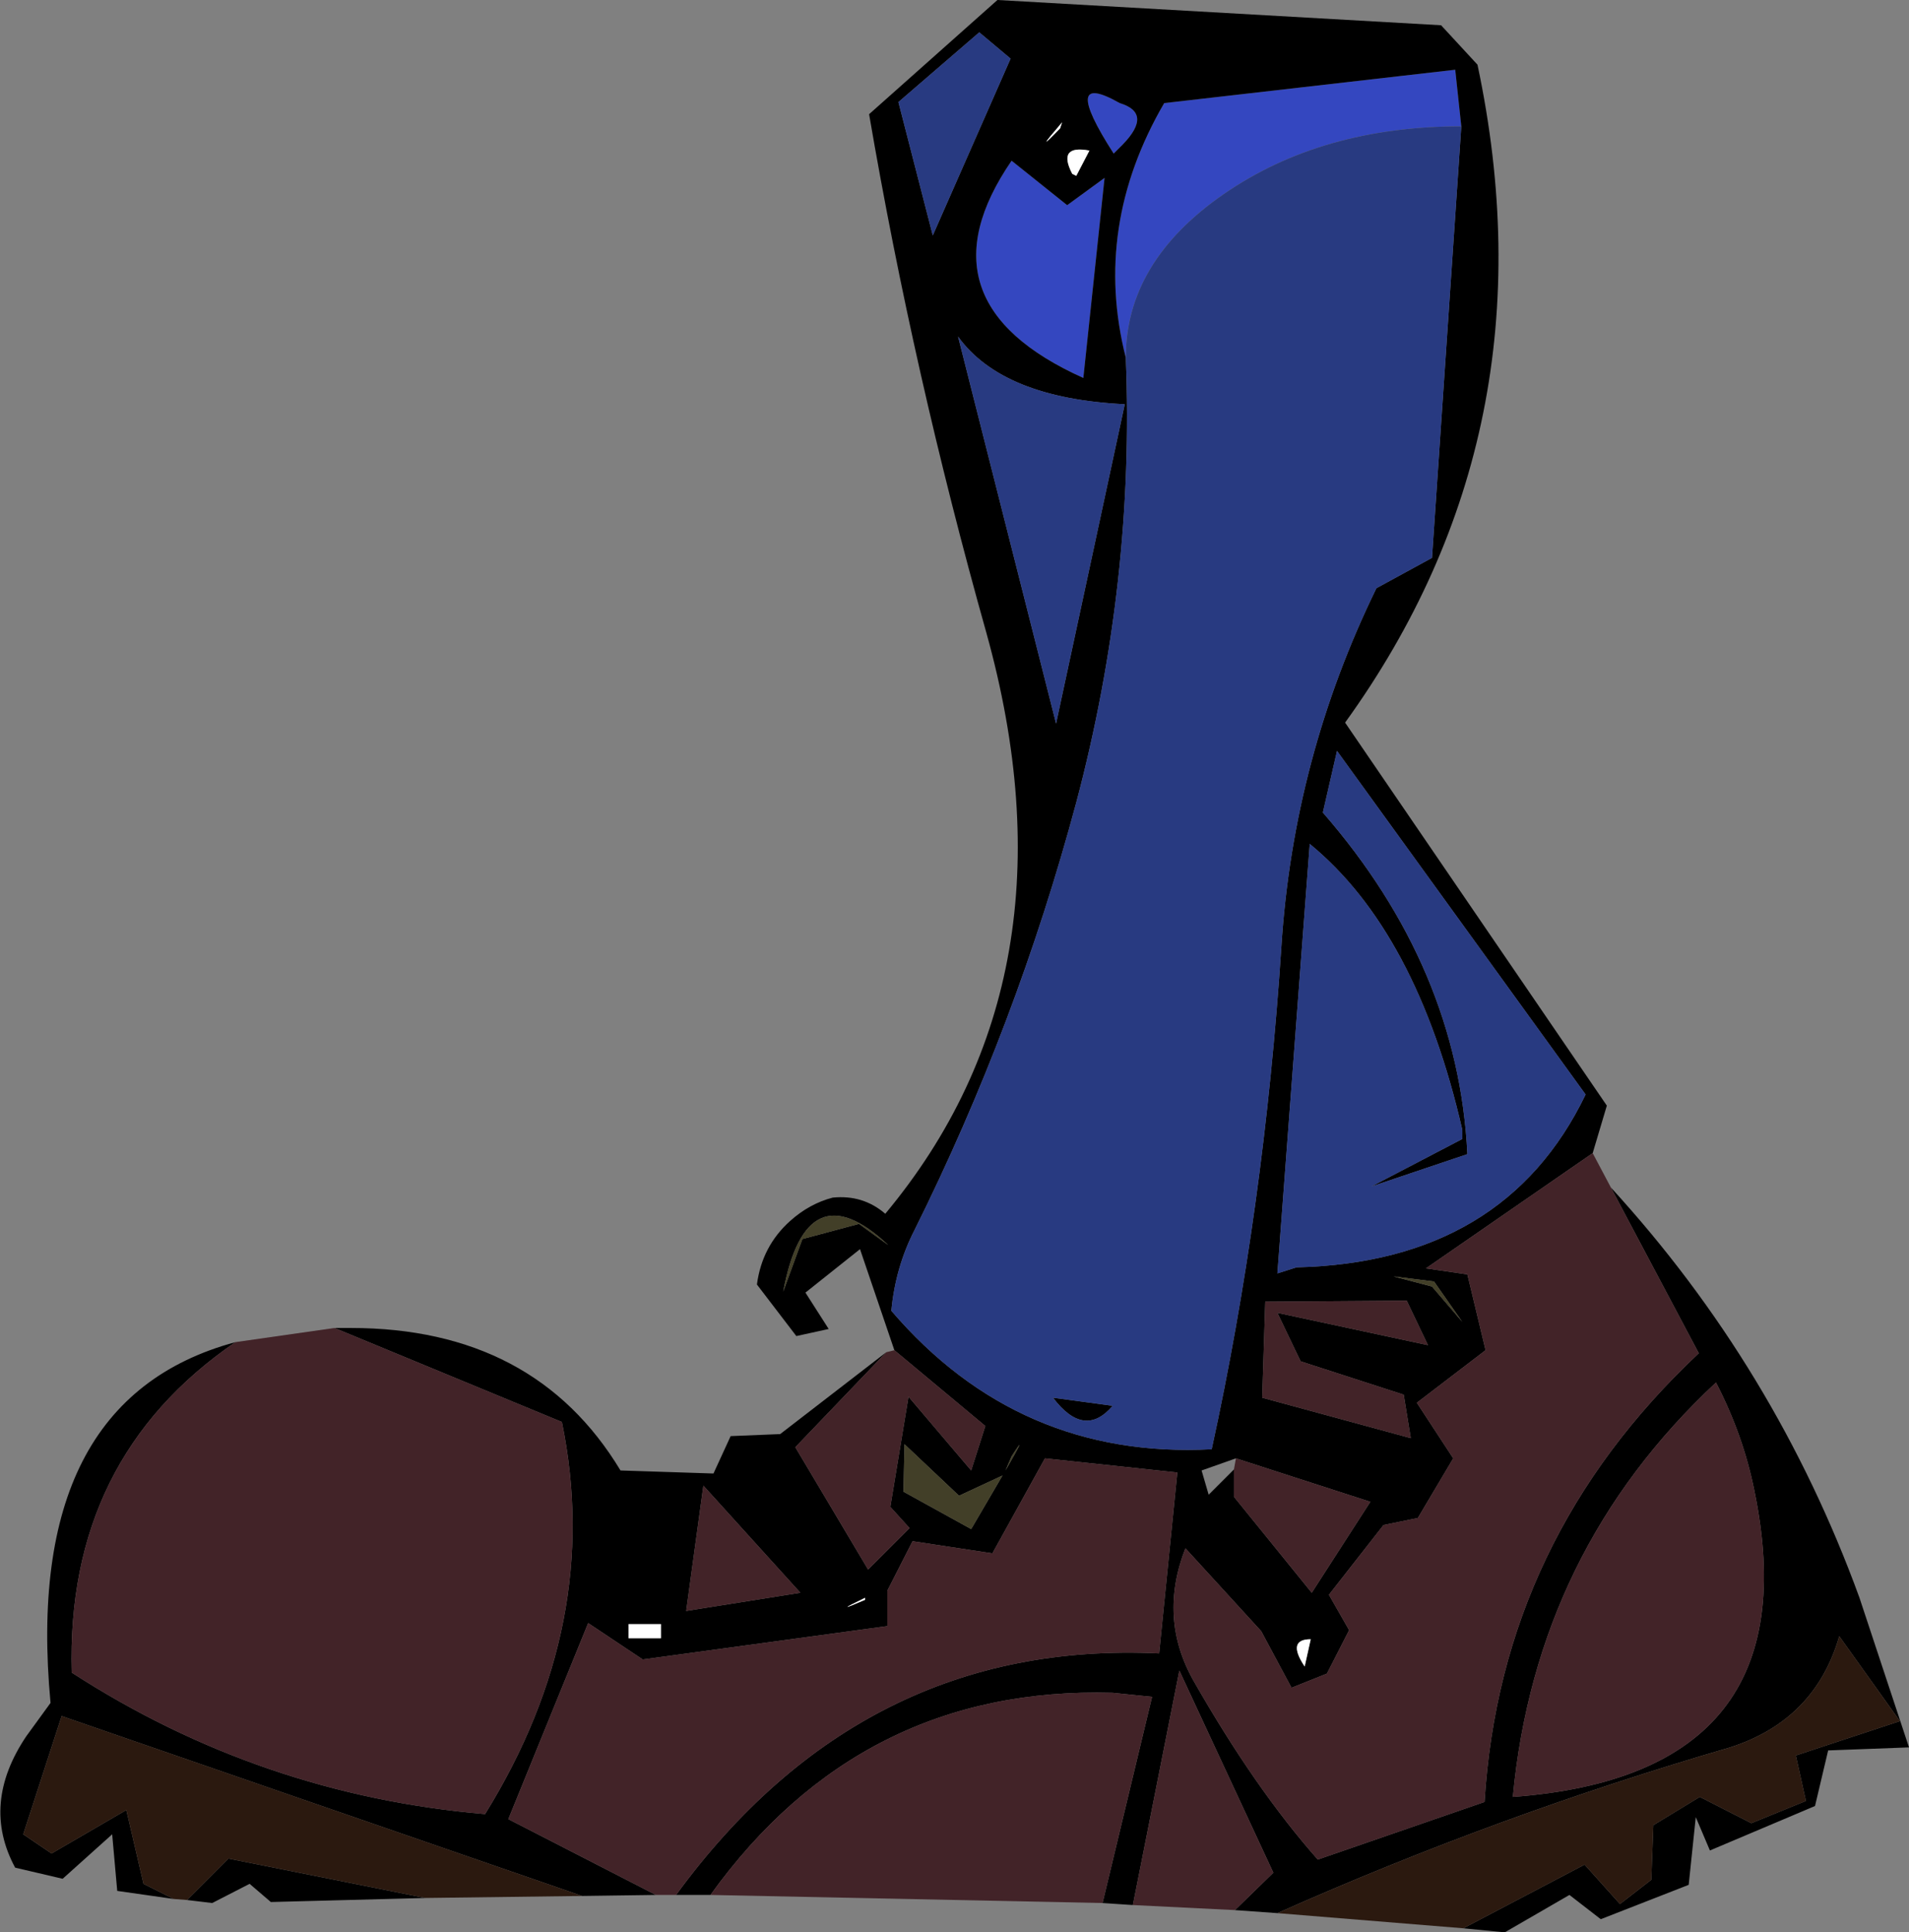 <?xml version="1.0" encoding="UTF-8" standalone="no"?>
<svg xmlns:xlink="http://www.w3.org/1999/xlink" height="95.6px" width="94.45px" xmlns="http://www.w3.org/2000/svg">
  <rect width="100%" height="100%" fill="#808080" stroke="none"/>
  <g transform="matrix(1.0, 0.0, 0.0, 1.0, 48.6, -78.65)">
    <path d="M6.95 85.8 L6.5 86.25 Q3.8 82.05 6.8 83.75 8.45 84.25 6.95 85.8 M4.2 88.8 L6.05 87.45 5.0 97.35 Q-3.35 93.6 1.45 86.6 L4.2 88.8 M7.1 96.35 Q5.45 89.85 9.0 83.75 L23.4 82.1 23.7 84.9 Q16.8 84.9 11.95 88.25 7.1 91.6 7.1 96.35" fill="#3447c0" fill-rule="evenodd" stroke="none"/>
    <path d="M6.95 85.8 Q8.45 84.25 6.8 83.75 3.8 82.05 6.5 86.25 L6.95 85.8 M3.85 85.0 L3.95 84.7 Q2.45 86.45 3.85 85.0 M4.2 88.8 L1.45 86.6 Q-3.35 93.6 5.0 97.35 L6.05 87.45 4.2 88.8 M4.65 87.35 L5.3 86.1 Q3.7 85.8 4.45 87.25 L4.65 87.35 M23.7 84.9 L23.4 82.1 9.0 83.75 Q5.45 89.85 7.1 96.35 7.55 107.4 4.65 118.35 1.7 129.35 -3.35 139.5 -4.3 141.35 -4.5 143.5 1.8 150.85 11.35 150.35 13.95 138.45 14.8 125.45 15.4 116.15 19.5 107.75 L22.25 106.25 23.7 84.9 M-4.35 145.45 L-6.05 140.45 -8.75 142.6 -7.6 144.4 -9.2 144.75 -11.15 142.2 Q-10.9 140.3 -9.5 139.05 -8.55 138.2 -7.4 137.9 -5.9 137.75 -4.8 138.7 4.95 127.0 0.2 109.95 -3.4 97.15 -5.6 84.3 L0.75 78.65 22.7 79.9 24.5 81.85 Q28.35 100.0 17.95 114.4 L30.9 133.35 30.2 135.7 21.95 141.4 24.0 141.7 24.9 145.45 21.5 148.05 23.3 150.8 21.55 153.75 19.85 154.1 17.15 157.55 18.15 159.3 17.05 161.45 15.3 162.15 13.8 159.35 10.05 155.25 Q8.7 158.7 10.45 161.8 13.5 167.15 16.6 170.65 L24.85 167.8 Q25.65 154.8 35.45 145.6 L31.1 137.4 Q39.25 146.3 43.4 157.7 L45.85 165.1 41.85 165.25 41.2 168.0 36.0 170.2 35.3 168.55 34.95 171.9 30.6 173.6 29.05 172.4 25.85 174.25 23.8 174.05 29.8 170.9 31.55 172.85 33.1 171.65 33.2 168.95 35.5 167.55 38.05 168.85 40.75 167.75 40.25 165.5 45.4 163.8 42.4 159.6 Q41.2 163.75 37.0 165.1 25.5 168.45 14.6 173.3 L12.5 173.15 14.4 171.3 9.75 161.3 7.45 172.9 5.95 172.8 8.4 162.6 6.45 162.4 Q-6.0 162.05 -13.45 172.4 L-15.15 172.4 Q-5.9 159.75 8.75 160.45 L9.65 151.5 3.1 150.8 0.5 155.5 -3.45 154.9 -4.7 157.35 -4.7 159.1 -16.8 160.75 -19.5 158.95 -23.45 168.65 -16.15 172.4 -19.8 172.45 -45.55 163.55 -47.45 169.4 -46.05 170.35 -42.35 168.2 -41.5 171.85 -40.0 172.6 -42.8 172.2 -43.05 169.4 -45.5 171.6 -47.85 171.05 Q-49.55 167.9 -47.3 164.55 L-46.1 162.9 Q-47.5 147.9 -36.95 145.05 -45.35 150.8 -45.05 161.4 -35.7 167.45 -24.6 168.4 -18.75 158.95 -20.8 149.0 L-32.05 144.35 -31.25 144.35 Q-22.15 144.35 -17.9 151.4 L-13.3 151.55 -12.45 149.7 -10.0 149.6 -4.75 145.55 -9.25 150.25 -5.65 156.3 -3.6 154.25 -4.55 153.2 -3.65 147.75 -0.55 151.4 0.15 149.2 -4.35 145.45 M17.55 115.8 L16.85 118.85 Q23.55 126.55 24.0 135.75 L19.25 137.35 23.75 135.0 23.75 134.55 Q21.5 124.75 16.2 120.4 L14.6 141.65 15.55 141.35 Q25.85 141.1 29.85 132.8 L17.55 115.8 M13.85 147.8 L21.2 149.8 20.85 147.65 15.75 146.0 14.6 143.6 22.05 145.2 21.0 143.0 14.0 143.05 13.85 147.8 M3.5 147.8 L6.45 148.2 Q5.05 149.85 3.5 147.8 M22.35 142.05 L20.35 141.8 22.25 142.3 23.75 144.05 22.35 142.05 M38.2 152.4 Q37.65 149.65 36.3 147.05 27.4 155.35 26.25 167.55 41.1 166.45 38.2 152.4 M12.45 151.35 L12.45 152.7 16.3 157.45 19.2 152.95 12.55 150.8 10.85 151.4 11.2 152.6 12.45 151.35 M1.45 150.7 L1.15 151.4 Q2.35 149.3 1.45 150.7 M15.95 161.1 L16.25 159.75 Q15.05 159.75 15.95 161.1 M7.05 98.65 Q1.0 98.35 -1.2 95.3 L3.65 114.45 7.05 98.65 M-4.15 83.7 L-2.45 90.3 1.4 81.55 -0.15 80.25 -4.15 83.7 M-8.9 139.95 L-6.1 139.2 -4.65 140.25 Q-8.7 136.45 -9.85 142.55 L-8.9 139.95 M-0.55 154.3 L1.0 151.65 -1.15 152.65 -3.85 150.1 -3.9 152.45 -0.55 154.3 M-5.8 157.8 L-5.8 157.7 Q-7.55 158.55 -5.8 157.8 M-14.65 158.35 L-9.0 157.45 -13.8 152.15 -14.65 158.35 M-17.5 159.7 L-15.9 159.7 -15.9 159.0 -17.5 159.0 -17.5 159.7 M-27.55 172.55 L-35.2 172.75 -36.25 171.85 -38.1 172.8 -39.35 172.65 -37.3 170.6 -27.55 172.55" fill="#000000" fill-rule="evenodd" stroke="none"/>
    <path d="M3.85 85.0 Q2.45 86.45 3.95 84.7 L3.85 85.0 M4.65 87.35 L4.45 87.25 Q3.7 85.8 5.3 86.1 L4.65 87.35 M15.95 161.1 Q15.05 159.75 16.25 159.75 L15.95 161.1 M-5.8 157.8 Q-7.55 158.55 -5.8 157.7 L-5.8 157.8 M-17.5 159.7 L-17.5 159.0 -15.9 159.0 -15.9 159.7 -17.5 159.7" fill="#ffffff" fill-rule="evenodd" stroke="none"/>
    <path d="M7.1 96.35 Q7.1 91.6 11.95 88.25 16.8 84.9 23.7 84.9 L22.25 106.25 19.5 107.75 Q15.4 116.15 14.8 125.45 13.95 138.45 11.35 150.35 1.8 150.85 -4.5 143.5 -4.3 141.35 -3.35 139.5 1.7 129.35 4.65 118.35 7.55 107.4 7.1 96.35 M17.55 115.8 L29.85 132.8 Q25.85 141.1 15.55 141.35 L14.6 141.65 16.2 120.4 Q21.5 124.75 23.75 134.55 L23.75 135.0 19.25 137.35 24.0 135.75 Q23.55 126.55 16.85 118.85 L17.55 115.8 M3.5 147.8 Q5.05 149.85 6.45 148.2 L3.5 147.8 M-4.15 83.7 L-0.15 80.25 1.4 81.55 -2.45 90.3 -4.15 83.7 M7.05 98.65 L3.65 114.45 -1.2 95.3 Q1.0 98.35 7.05 98.65" fill="#283a81" fill-rule="evenodd" stroke="none"/>
    <path d="M-4.35 145.45 L0.15 149.2 -0.55 151.4 -3.65 147.75 -4.55 153.2 -3.6 154.25 -5.65 156.3 -9.25 150.25 -4.75 145.55 -4.35 145.45 M-32.05 144.35 L-20.8 149.0 Q-18.75 158.95 -24.6 168.4 -35.7 167.45 -45.05 161.4 -45.35 150.8 -36.95 145.05 L-32.05 144.35 M-16.15 172.4 L-23.45 168.65 -19.5 158.95 -16.8 160.75 -4.7 159.1 -4.7 157.35 -3.45 154.9 0.5 155.5 3.1 150.8 9.65 151.5 8.75 160.45 Q-5.9 159.75 -15.15 172.4 L-16.15 172.4 M-13.45 172.4 Q-6.0 162.05 6.45 162.4 L8.4 162.6 5.95 172.8 -13.45 172.4 M7.45 172.9 L9.75 161.3 14.4 171.3 12.5 173.15 7.45 172.9 M31.1 137.4 L35.45 145.6 Q25.65 154.8 24.85 167.8 L16.6 170.65 Q13.5 167.15 10.45 161.8 8.7 158.7 10.05 155.25 L13.8 159.35 15.3 162.15 17.05 161.45 18.15 159.3 17.15 157.55 19.85 154.1 21.55 153.75 23.3 150.8 21.5 148.05 24.9 145.45 24.0 141.7 21.95 141.4 30.2 135.7 31.1 137.4 M13.85 147.8 L14.0 143.05 21.0 143.0 22.05 145.2 14.6 143.6 15.75 146.0 20.85 147.65 21.2 149.8 13.85 147.8 M38.2 152.4 Q41.1 166.45 26.25 167.55 27.4 155.35 36.3 147.05 37.65 149.65 38.2 152.4 M12.45 151.35 L12.55 150.8 19.2 152.95 16.3 157.45 12.45 152.7 12.45 151.35 M-14.65 158.35 L-13.8 152.15 -9.0 157.45 -14.65 158.35" fill="#422328" fill-rule="evenodd" stroke="none"/>
    <path d="M22.35 142.05 L23.75 144.05 22.25 142.3 20.35 141.8 22.35 142.05 M1.45 150.7 Q2.35 149.3 1.15 151.4 L1.45 150.7 M-8.9 139.95 L-9.85 142.55 Q-8.7 136.45 -4.65 140.25 L-6.1 139.2 -8.9 139.95 M-0.55 154.3 L-3.9 152.45 -3.85 150.1 -1.15 152.65 1.0 151.65 -0.55 154.3" fill="#423f28" fill-rule="evenodd" stroke="none"/>
    <path d="M-40.0 172.6 L-41.5 171.85 -42.35 168.2 -46.05 170.35 -47.45 169.4 -45.55 163.55 -19.8 172.45 -27.55 172.55 -37.3 170.6 -39.35 172.65 -40.0 172.6 M14.6 173.3 Q25.5 168.45 37.0 165.1 41.2 163.75 42.4 159.6 L45.4 163.8 40.25 165.5 40.75 167.75 38.05 168.85 35.5 167.55 33.2 168.95 33.1 171.65 31.55 172.85 29.8 170.9 23.8 174.05 14.6 173.3" fill="#2b190f" fill-rule="evenodd" stroke="none"/>
  </g>
</svg>
